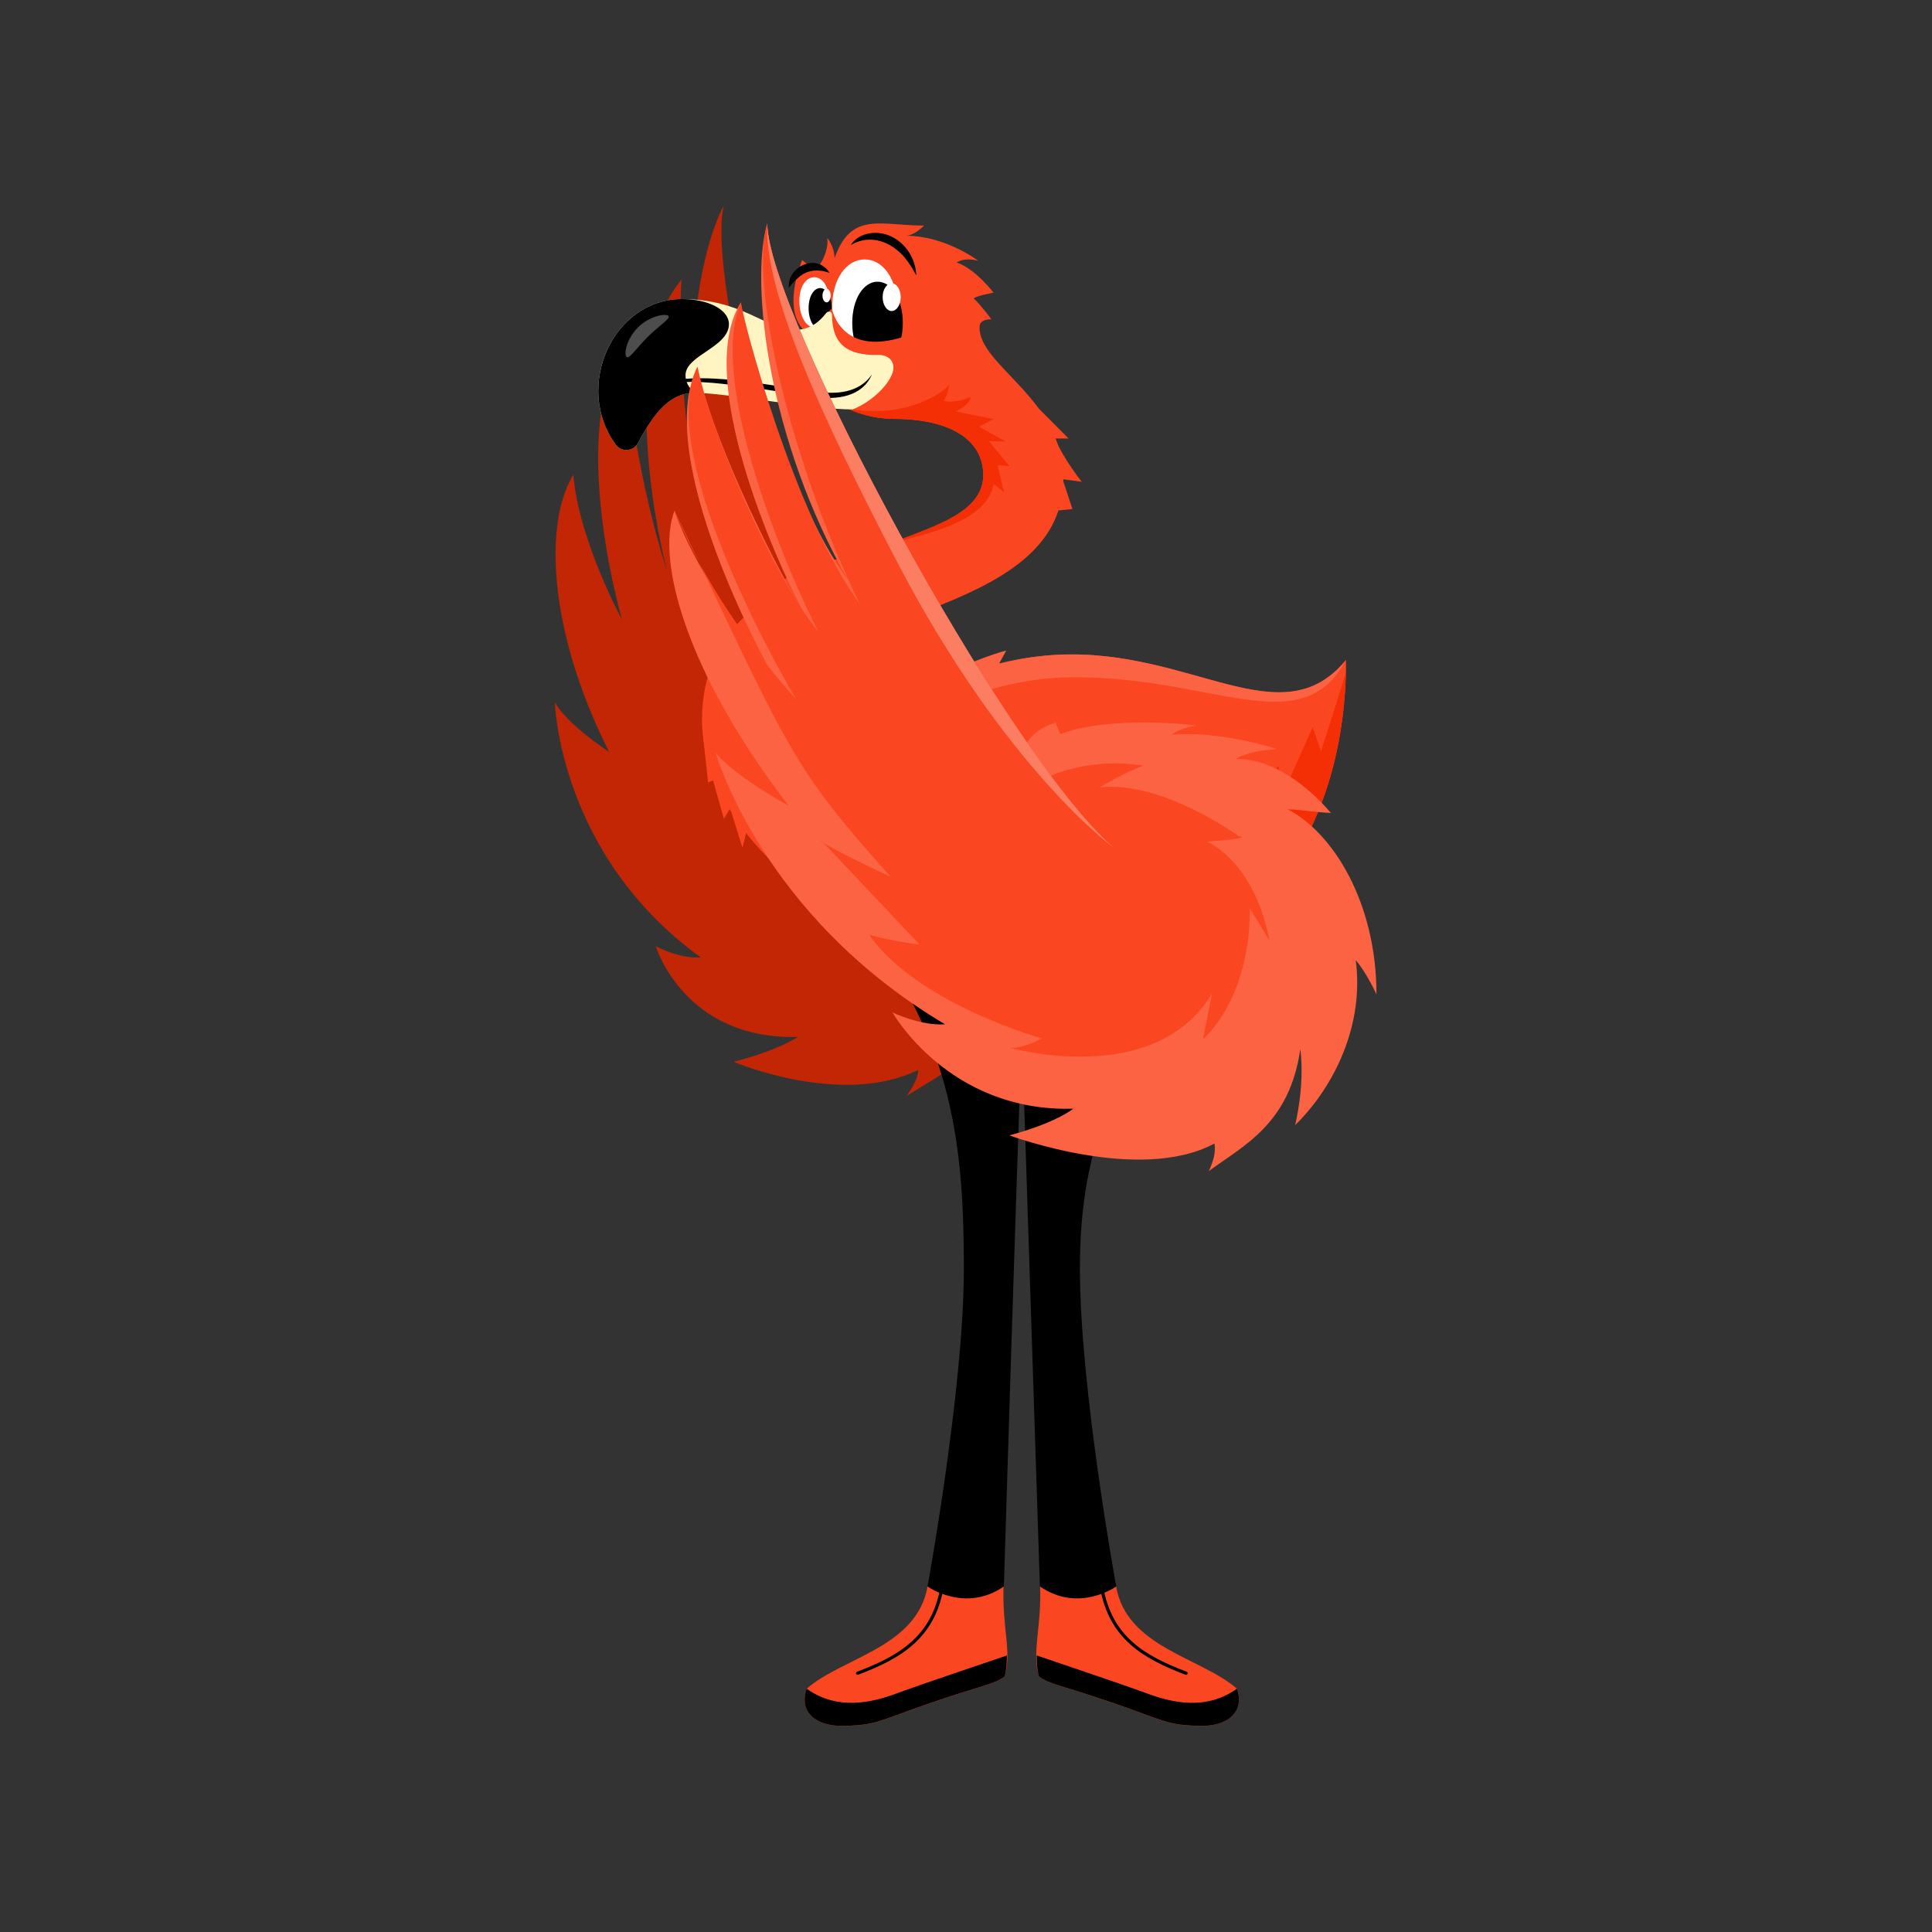<svg width="940" height="940" viewBox="0 0 940 940" fill="none" xmlns="http://www.w3.org/2000/svg">
<rect x="0" y="0" width="940" height="940" fill="#333333" stroke="none"/>
<path d="M435.461 385.345C397.509 341.893 342.318 139.979 352.145 100C337.753 127.106 328.209 199.098 348.033 263.238C329.076 222.296 330.68 144.49 331.623 135.996C302.744 170.142 317.646 251.459 324.568 277.81C314.798 247.948 303.65 195.266 305.215 165.386C274.885 206.912 302.65 301.518 302.65 301.518C302.65 301.518 281.694 263.124 278.94 231.017C265.189 253.196 265.736 304.859 296.388 365.941C273.413 350.349 270.018 341.685 270.018 341.685C270.018 341.685 271.867 415.886 341.035 465.831C330.265 466.643 319.117 460.395 319.117 460.395C319.117 460.395 332.83 506.036 388.342 504.47C376.987 511.775 357.068 516.607 357.068 516.607C357.068 516.607 409.374 538.918 446.872 520.476C446.42 524.988 444.307 528.574 441.27 533.104C459.605 521.345 482.296 511.718 495.481 477.364C493.35 494.541 484.597 512.19 484.597 512.19C503.026 497.354 526 469.587 529.98 436.819" fill="#C22604"/>
<g style="mix-blend-mode:multiply" opacity="0.5">
<path d="M529.961 436.819C525.981 469.569 503.006 497.354 484.578 512.19C484.578 512.19 493.33 494.541 495.461 477.364C482.277 511.699 459.566 521.345 441.251 533.105C444.288 528.574 446.4 524.988 446.853 520.477C409.354 538.918 357.049 516.607 357.049 516.607C357.049 516.607 376.986 511.794 388.323 504.47C332.81 506.056 319.097 460.395 319.097 460.395C319.097 460.395 330.245 466.643 341.016 465.831C271.847 415.886 269.999 341.685 269.999 341.685C269.999 341.685 273.394 350.349 296.368 365.941L301.14 309.767C323.719 406.939 386.436 441.803 386.436 441.803L379.835 418.68C379.835 418.68 409.185 452.09 449.89 452.09C490.595 452.09 529.942 436.8 529.942 436.8L529.961 436.819Z" fill="#C22604"/>
</g>
<path d="M506.043 771.223C506.854 792.477 501.836 803.406 505.552 815.732C510.834 819.639 516.002 819.809 541.353 828.511C566.704 837.212 567.421 839.383 583.718 839.742C597.111 840.044 605.806 833.211 601.826 821.621C584.435 806.407 548.144 801.575 543.013 771.808" fill="#FA4721"/>
<path d="M577.062 814.088C556.88 806.424 540.3 797.005 535.999 772.24" stroke="black" stroke-width="1.56" stroke-linecap="round" stroke-linejoin="round"/>
<path d="M583.718 839.702C567.421 839.343 566.685 837.173 541.334 828.471C515.983 819.769 510.796 819.599 505.514 815.692C504.741 813.106 504.402 809.538 504.383 805.442C517.021 809.708 548.596 820.43 555.632 823.035C564.497 826.319 584.492 834.19 601.826 821.6C605.806 833.209 597.111 840.023 583.718 839.721V839.702Z" fill="black"/>
<path d="M488.275 771.223C487.464 792.477 492.481 803.406 488.765 815.732C483.484 819.639 478.315 819.809 452.964 828.511C427.613 837.212 426.896 839.383 410.599 839.742C397.207 840.044 388.511 833.211 392.491 821.621C409.882 806.407 446.174 801.575 451.304 771.808" fill="#FA4721"/>
<path d="M654.926 321.073C623.425 359.41 579.74 315.316 514.551 318.582C449.363 321.847 404.979 366.319 404.979 402.296C404.979 461.528 453.55 486.18 501.951 486.18C588.115 486.18 654.926 424.116 654.926 321.092V321.073Z" fill="#FA4721"/>
<path d="M654.926 321.073C623.425 359.41 579.74 315.316 514.551 318.582C449.363 321.847 404.979 370.679 404.979 402.296C413.543 373.416 456.115 329.511 523.511 329.511C590.907 329.511 633.385 361.279 654.926 321.073" fill="#FB6342"/>
<path d="M654.833 327.206C652.23 426.549 586.381 486.159 501.952 486.159C459.795 486.159 417.505 467.453 407.301 423.472C424.786 471.134 468.113 414.261 468.113 414.261L472.546 454.315L495.898 424.435L504.442 451.805L526.323 426.587L524.493 439.271L547.656 406.692L578.817 413.846L622.106 372.659L622.257 390.515L638.705 353.708L642.723 365.637L651.928 336.644L654.852 327.225L654.833 327.206Z" fill="#F42F05"/>
<path d="M497.217 503.772C500.065 590.298 505.95 771.883 505.95 771.883C524.888 784.945 543.09 771.883 543.09 771.883C543.09 771.883 525.416 675.447 525.416 617.347C525.416 559.248 540.846 506.943 613.504 439.273C569.8 474.25 464.717 480.309 419.617 450.731C464.057 506.735 468.961 559.267 468.961 617.347C468.961 675.428 451.287 771.883 451.287 771.883C451.287 771.883 469.489 784.945 488.427 771.883C488.427 771.883 493.935 590.298 497.16 503.772H497.217Z" fill="black"/>
<path d="M502.422 321.073L486.106 322.828L489.558 316.562C482.522 318.128 466.319 324.923 466.319 324.923C466.319 324.923 463.942 322.186 465.414 317.298C446.532 328.113 439.836 338.08 439.836 338.08C439.836 338.08 438.723 336.23 438.723 328.642C429.066 337.702 405.054 363.355 405.054 399.539C405.054 399.539 421.125 343.761 502.422 321.073V321.073Z" fill="#FB6342"/>
<path d="M424.127 268.051C411.433 272.789 386.629 274.469 386.629 274.469L392.495 276.79L367.484 288.248L381.423 289.645L426.07 273.015L424.165 268.051" fill="#FA4721"/>
<path d="M423.522 443.124C390.249 443.124 341.546 395.311 341.546 350.349C341.546 259.33 478.412 274.016 478.412 231.224C478.412 213.67 461.888 203.817 434.896 203.817C405.244 203.326 390.513 182.072 390.513 159.364C390.513 136.657 409.186 118.253 432.236 118.253C455.286 118.253 476.582 136.657 476.582 159.364C476.582 178.202 517.344 193.982 517.344 232.961C517.344 302.933 387.796 296.025 387.796 341.704C387.796 367.772 422.598 376.681 422.598 376.681C445.459 383.646 453.098 402.107 453.098 412.243C453.098 434.233 436.254 443.105 423.522 443.105V443.124Z" fill="#FA4721"/>
<path d="M393.697 162.704C378.852 153.21 390.264 126.557 390.264 126.557L396.828 131.673C396.828 131.673 403.449 123.971 402.544 115.798C410.334 126.199 402.94 137.618 402.94 137.618C410.126 100.452 425.292 109.758 449.605 109.758C447.248 112.079 443.72 114.703 440.74 114.703C459.999 114.703 476.013 126.897 476.013 126.897C476.013 126.897 469.656 124.934 465.431 127.727C474.504 130.653 483.426 142.432 483.426 142.432C483.426 142.432 475.919 143.621 473.674 145.169C473.674 145.169 475.541 146.396 482.369 155.324C479.182 155.324 476.522 156.268 476.522 159.307" fill="#FA4721"/>
<path d="M514.625 248.401L521.793 247.665L517.002 233.149L526.301 234.395C526.301 234.395 517.322 223.183 513.323 213.349H519.906L500.478 193.831" fill="#FA4721"/>
<path d="M342.188 359.391L344.508 380.664L346.941 379.682L352.204 398.407L355.26 393.292L361.239 412.469L364.785 398.161L342.188 359.391Z" fill="#FA4721"/>
<path d="M403.602 132.769C397.66 123.01 383.098 129.371 383.796 139.979C385.211 138.205 386.531 136.714 388.002 135.449C392.435 131.221 397.867 130.711 403.602 132.787V132.769Z" fill="black"/>
<path d="M404.829 150.021C404.829 164.612 411.941 176.466 420.712 176.466C429.483 176.466 436.594 164.631 436.594 150.021C436.594 135.411 429.483 126.219 420.712 126.219C411.941 126.219 404.829 135.43 404.829 150.021Z" fill="white"/>
<path d="M414.657 157.1C414.657 168.765 420.165 178.222 426.956 178.222C433.746 178.222 439.254 168.765 439.254 157.1C439.254 145.435 433.746 137.054 426.956 137.054C420.165 137.054 414.657 145.435 414.657 157.1Z" fill="black"/>
<path d="M433.839 151.323C431.412 151.323 429.444 148.306 429.444 144.584C429.444 140.863 431.412 137.846 433.839 137.846C436.267 137.846 438.234 140.863 438.234 144.584C438.234 148.306 436.267 151.323 433.839 151.323Z" fill="white"/>
<path d="M388.928 146.472C388.928 153.569 392.172 159.326 396.171 159.326C400.17 159.326 403.414 153.569 403.414 146.472C403.414 139.374 400.17 134.882 396.171 134.882C392.172 134.882 388.928 139.355 388.928 146.472Z" fill="white"/>
<path d="M393.418 149.927C393.418 155.608 395.927 160.195 399.039 160.195C402.151 160.195 404.66 155.589 404.66 149.927C404.66 144.264 402.151 140.168 399.039 140.168C395.927 140.168 393.418 144.245 393.418 149.927V149.927Z" fill="black"/>
<path d="M402.169 147.115C401.064 147.115 400.169 145.644 400.169 143.83C400.169 142.016 401.064 140.546 402.169 140.546C403.273 140.546 404.168 142.016 404.168 143.83C404.168 145.644 403.273 147.115 402.169 147.115Z" fill="white"/>
<path d="M404.735 150.079C404.735 150.079 409.564 177.6 447.289 160.914C444.384 170.484 425.239 192.342 411.318 192.342C402.736 171.126 398.926 156.063 398.926 156.063" fill="#FA4721"/>
<path d="M413.961 119.214C423.43 113.589 433.785 117.704 440.142 125.292C442.292 127.84 444.047 130.766 445.801 133.975C445.574 126.557 441.312 119.139 434.596 115.552C428.108 111.777 418.13 112.57 413.942 119.214H413.961Z" fill="black"/>
<path d="M433.18 264.314C457.06 255.046 478.394 248.76 478.394 231.206C478.394 213.651 461.87 203.798 434.878 203.798C423.73 203.798 412.243 199.872 409.357 196.55C415.035 200.476 423.108 199.947 426.899 199.947C444.177 199.947 458.984 191.284 461.851 187.131C461.04 192.888 459.135 195.002 459.135 195.002C459.135 195.002 464.284 196.644 472.225 193.096C472.15 196.871 465.095 200.212 465.095 200.212L483.354 203.911L476.356 207.592L489.39 214.878L481.185 214.633L491.145 226.789L485.391 226.336L488.466 239.454L483.449 235.509C480.261 254.253 448.874 260.274 433.18 264.295V264.314Z" fill="#F42F05"/>
<path d="M427.199 172.69C411.694 173.03 404.809 167.008 404.809 153.059C404.809 151.643 402.885 151.134 402.018 152.247C398.622 156.664 394.001 160.553 386.494 160.553C373.29 160.553 361.143 145.509 331.755 145.509C298.331 145.509 278.997 188.055 299.519 216.236C302.33 220.106 308.196 219.728 310.422 215.5C320.532 196.247 328.718 191.131 338.036 191.131C353.409 191.131 394.397 199.191 414.863 199.191C425.219 195.095 434.688 185.072 434.688 178.843C434.688 174.917 431.556 172.595 427.161 172.69H427.199Z" fill="#FEF5C2"/>
<path d="M333.526 182.6C333.526 185.922 335.111 188.678 338.053 191.15C328.735 191.15 320.53 196.266 310.42 215.519C308.213 219.728 302.366 220.144 299.555 216.293C278.976 188.111 298.31 145.509 331.753 145.509C344.995 145.509 354.652 150.888 354.652 157.665C354.652 169.028 333.526 172.728 333.526 182.6V182.6Z" fill="black"/>
<path d="M309.592 199.494C313.59 179.505 350.749 186.866 365.424 188.471C375.723 189.905 385.966 191.812 396.415 193.02C406.865 194.756 419.541 193.133 424.219 182.204C418.013 191.246 406.79 192.038 396.717 190.453C378.025 188.999 313.251 172.238 309.61 199.494H309.592Z" fill="black"/>
<path d="M310.364 159.344C304.649 165.064 303.536 172.369 304.819 173.652C306.101 174.936 309.327 169.726 315.023 164.026C320.739 158.306 326.51 154.965 325.209 153.682C323.926 152.398 316.042 153.644 310.345 159.344H310.364Z" fill="#4D4D4D"/>
<path d="M388.398 164.573C388.398 164.573 378.137 163.912 373.29 160.911C383.721 170.538 388.398 164.573 388.398 164.573Z" fill="black"/>
<path d="M417.261 814.088C437.443 806.424 454.024 797.005 458.324 772.24" stroke="black" stroke-width="1.56" stroke-linecap="round" stroke-linejoin="round"/>
<path d="M410.582 839.702C426.88 839.343 427.615 837.173 452.966 828.471C478.318 819.769 483.505 819.599 488.786 815.692C489.56 813.106 489.899 809.538 489.918 805.442C477.28 809.708 445.704 820.43 438.669 823.035C429.803 826.319 409.809 834.19 392.474 821.6C388.495 833.209 397.19 840.023 410.582 839.721V839.702Z" fill="black"/>
<g style="mix-blend-mode:multiply" opacity="0.5">
<path d="M498.218 368.809C488.598 404.22 534.151 384.023 512.931 451.39C505.631 474.57 556.767 478.704 556.767 478.704L613.543 396.613L527.398 373.887C527.398 373.887 500.368 360.938 498.218 368.828V368.809Z" fill="#C22604"/>
</g>
<path d="M590.889 556.36C591.605 561.154 590.247 564.986 588.135 569.799C605.111 557.247 627.444 546.941 632.669 510.359C634.951 528.65 630.104 547.469 630.104 547.469C646.344 531.651 664.094 502.016 659.642 467.134C665.244 473.854 669.715 483.82 669.715 483.82C669.715 439.292 648.702 405.146 626.388 393.707C634.367 394.047 639.724 395.198 647.514 395.538C647.514 395.538 626.105 368.565 601.037 369.282C609.072 364.752 621.484 364.488 621.484 364.488C621.484 364.488 593.322 355.163 569.876 357.56C573.856 354.314 582.118 352.973 582.118 352.973C582.118 352.973 540.507 347.745 515.873 357.22L513.609 351.558C485.579 360.429 496.142 392.631 514.76 392.631C521.777 392.631 533.037 399.54 541.903 412.489C488.465 366.262 373.291 151.342 373.291 108.759C364.784 137.658 373.744 214.312 412.827 282.605C380.949 239.039 361.691 156.194 360.446 147.133C337.943 183.545 376.253 270.109 390.965 298.158C372.178 266.371 345.695 210.292 339.339 178.486C317.232 222.75 373.272 323.452 373.272 323.452C373.272 323.452 339.867 282.605 328.191 248.421C319.062 272.072 333.624 327.076 383.779 392.065C354.316 375.492 348.242 366.281 348.242 366.281C348.242 366.281 370.292 445.295 459.795 498.354C448.175 499.242 434.236 492.616 434.236 492.616C434.236 492.616 461.624 541.202 522.21 539.428C511.723 547.224 491.106 552.396 491.106 552.396C491.106 552.396 554.597 576.066 590.832 556.36H590.889Z" fill="#FB6342"/>
<path d="M541.88 412.47C488.462 366.262 373.288 151.342 373.288 108.759C364.781 137.658 383.436 221.711 418.124 293.571C386.246 250.006 361.687 156.175 360.442 147.114C343.881 185.998 383.53 279.358 398.224 307.407C376.136 280.453 345.692 210.273 339.335 178.467C317.228 222.731 387.133 339.911 387.133 339.911C387.133 339.911 349.049 299.763 328.206 248.402C385.605 369.32 385.228 372.378 433.327 426.627C395.923 409.053 399.356 408.676 399.356 408.676L447.436 459.565C447.436 459.565 433.006 457.772 422.877 454.827C446.512 488.501 506.966 505.263 506.966 505.263C494.649 511.416 490.669 509.604 490.669 509.604C490.669 509.604 561.403 530.217 589.659 483.461L585.321 505.584C585.321 505.584 608.144 486.859 608.144 441.916L617.5 457.432C617.5 457.432 612.728 422.87 587.433 409.468C611.257 407.675 602.618 406.788 602.618 406.788C602.618 406.788 565.383 379.683 535.09 383.099C535.09 383.099 547.86 375.379 556.329 372.547C524.546 367.338 502.269 381.759 502.269 381.759" fill="#FA4721"/>
<path d="M541.922 412.47C488.485 366.262 373.329 151.342 373.329 108.759C371.556 141.452 399.812 203.081 436.179 272.846C489.277 374.699 541.922 412.47 541.922 412.47V412.47Z" fill="#FB7E63"/>
</svg>
